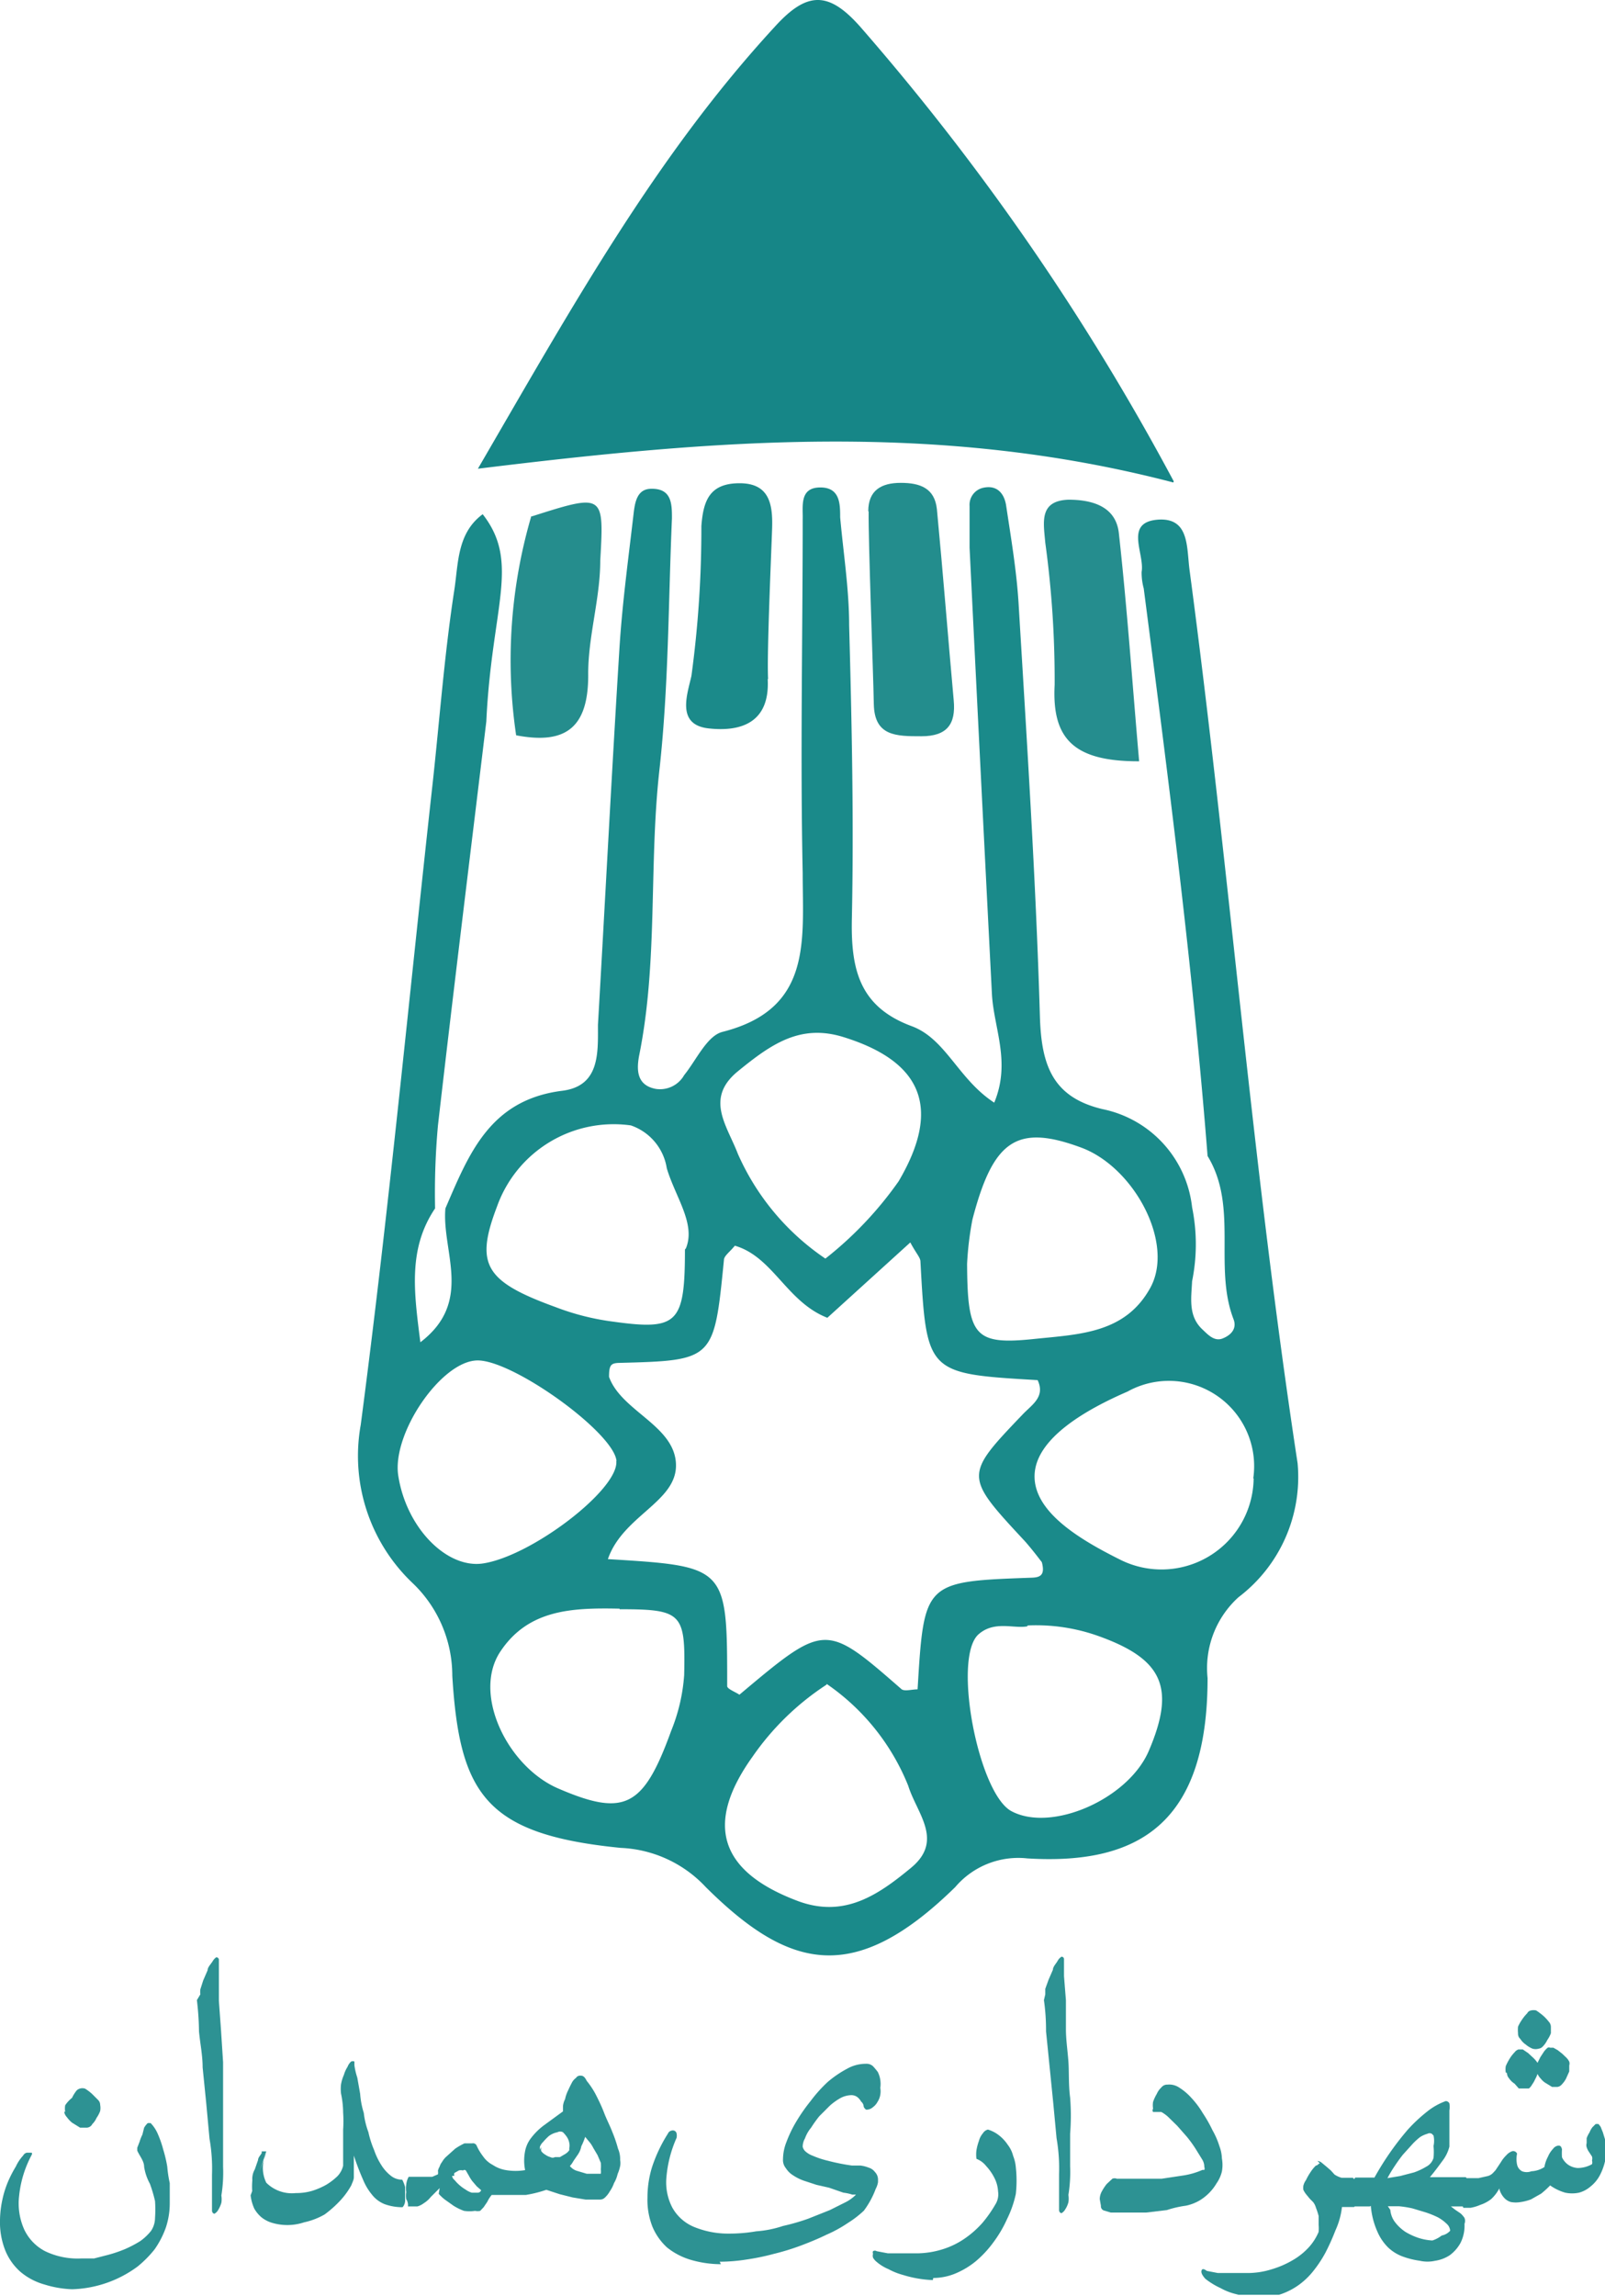 <svg xmlns="http://www.w3.org/2000/svg" xmlns:xlink="http://www.w3.org/1999/xlink" width="83.96" height="120.06" viewBox="0 0 83.96 120.06"><defs><clipPath id="a" transform="translate(0)"><rect width="84.02" height="120" fill="none"/></clipPath></defs><g clip-path="url(#a)"><path d="M61.38,25.23C49,22,37.32,23,25,24.51c4.91-8.44,9.3-16.35,15.52-23.1,1.7-1.88,2.83-1.88,4.49,0A127.57,127.57,0,0,1,61.4,25.17" transform="translate(0)" fill="#168687"/><path d="M59.55,39.81c-3.36,0-4.53-1.16-4.38-4a52.69,52.69,0,0,0-.49-7.43c-.09-1.06-.34-2.19,1.21-2.25,1.23,0,2.49.34,2.64,1.76.43,3.88.7,7.79,1.06,11.92" transform="translate(0)" fill="#258d8e"/><path d="M45.42,26.74c0-1.1.68-1.49,1.7-1.49s1.77.28,1.89,1.37c.32,3.34.58,6.68.88,10,.12,1.26-.36,1.88-1.69,1.88s-2.46,0-2.49-1.69-.29-8.47-.27-10.07" transform="translate(0)" fill="#238d8d"/><path d="M40.16,35.51c.12,2.26-1.37,2.77-3.09,2.58s-1.11-1.79-.9-2.75a57,57,0,0,0,.52-7.83c.1-1.32.42-2.24,2-2.24s1.74,1.13,1.7,2.37-.28,6.55-.21,7.87" transform="translate(0)" fill="#1b8a8a"/><path d="M27.83,27c3.77-1.2,3.77-1.18,3.57,2.32,0,2-.65,4-.63,6,0,2.77-1.22,3.62-3.77,3.13A26.79,26.79,0,0,1,27.79,27" transform="translate(0)" fill="#258d8d"/><path d="M67.88,76.52C65.51,61,64.3,45.37,62.23,29.83c-.16-1.19,0-2.73-1.59-2.66-1.88.1-.75,1.76-.92,2.74a3.12,3.12,0,0,0,.11.86c1.28,9.88,2.56,19.75,3.34,29.68,1.62,2.66.3,5.79,1.36,8.54.18.48-.12.82-.57,1s-.79-.22-1.09-.5c-.72-.7-.55-1.63-.51-2.49a9.7,9.7,0,0,0,0-3.87A5.9,5.9,0,0,0,57.68,58c-2.62-.62-3.2-2.3-3.28-4.81-.21-7.18-.68-14.37-1.11-21.53-.1-1.75-.4-3.51-.66-5.24-.1-.61-.47-1.08-1.21-.91a.91.91,0,0,0-.7.95c0,.72,0,1.45,0,2.18Q51.29,40.29,51.89,52c.1,1.77,1,3.54.12,5.66-1.89-1.23-2.53-3.34-4.32-4-2.7-1-3.17-2.92-3.13-5.51.11-5.14,0-10.29-.14-15.44,0-1.89-.3-3.77-.47-5.66,0-.69,0-1.58-1.07-1.56s-.87,1-.89,1.66c0,6.16-.13,12.35,0,18.51,0,3.53.51,7.11-4.2,8.3-.81.21-1.36,1.47-2,2.26a1.45,1.45,0,0,1-1.49.72c-1-.19-1-1-.87-1.72,1-4.92.51-9.95,1.06-14.91.49-4.38.47-8.81.66-13.2,0-.74,0-1.57-1.08-1.55-.73,0-.85.68-.92,1.25-.27,2.34-.59,4.66-.74,7-.41,6.58-.75,13.2-1.13,19.78,0,1.46.11,3.21-1.88,3.45-3.78.48-4.87,3.3-6.1,6.15-.2,2.26,1.48,4.87-1.31,7-.33-2.6-.66-4.88.77-7a39.26,39.26,0,0,1,.15-4.34c.81-7.05,1.68-14.08,2.53-21.12.28-6,1.79-8.31-.19-10.84-1.36,1-1.27,2.62-1.49,4-.51,3.32-.76,6.69-1.12,10-1.24,11.2-2.3,22.46-3.77,33.62a9.17,9.17,0,0,0,2.68,8.24,6.69,6.69,0,0,1,2.11,4.88c.38,6.21,1.76,8.3,8.81,9a6.45,6.45,0,0,1,4.45,2.05c4.39,4.36,7.79,5.15,13.05,0a4.33,4.33,0,0,1,3.77-1.5c6,.37,9.43-2,9.43-9.43a5,5,0,0,1,1.62-4.23A7.89,7.89,0,0,0,67.88,76.52ZM54,82.5c-5.66.2-5.66.2-6,5.84-.29,0-.66.11-.83,0-4-3.49-4-3.49-8.49.28-.22-.15-.64-.3-.64-.45,0-6.26,0-6.26-6.24-6.64h0c.79-2.3,3.66-3,3.56-5s-2.86-2.74-3.5-4.53c0-.6.09-.71.49-.73,5-.13,5-.13,5.52-5.38,0-.22.32-.43.57-.75,2,.58,2.71,2.94,4.84,3.77l4.34-3.94c.3.57.53.79.53,1,.32,5.86.32,5.86,6.13,6.2.41.87-.29,1.28-.76,1.77-3.09,3.23-3.09,3.23.1,6.66.37.42.71.87.88,1.09C54.68,82.36,54.42,82.48,54,82.5ZM35.83,65.34c0,3.88-.38,4.24-3.77,3.77a13.06,13.06,0,0,1-3-.76C25.34,67,24.85,66.11,26,63.09A6.48,6.48,0,0,1,33,58.85a2.83,2.83,0,0,1,1.88,2.24c.45,1.51,1.53,2.91,1,4.19m14.71.81a16.51,16.51,0,0,1,.28-2.32c1.08-4.15,2.32-5,5.66-3.77,2.77,1,4.94,5,3.64,7.35s-3.64,2.42-6,2.66c-3.19.34-3.56-.11-3.58-3.92m-7.39-.26a12.87,12.87,0,0,1-4.6-5.49c-.57-1.49-1.74-2.9,0-4.32s3.26-2.49,5.52-1.79c4.19,1.3,5.11,3.77,2.89,7.54a19.12,19.12,0,0,1-3.89,4.09M65.58,77.31a4.82,4.82,0,0,1-7,4.24c-2-1-4.5-2.45-4.46-4.39s2.69-3.45,4.86-4.39a4.46,4.46,0,0,1,6.58,4.54M32.24,76.4c.14,1.49-4.47,5-7,5.36-1.89.26-4-1.89-4.41-4.62-.32-2.22,2.28-6,4.16-6s7.13,3.78,7.26,5.26m11,11.66a11.78,11.78,0,0,1,4.26,5.32c.45,1.45,1.88,2.86.15,4.29s-3.49,2.64-5.92,1.74c-4.08-1.53-4.91-4-2.38-7.54a14,14,0,0,1,3.87-3.77M32.41,84.15c3.28,0,3.45.21,3.38,3.44a9.49,9.49,0,0,1-.68,2.92c-1.45,4-2.43,4.52-5.94,3-2.62-1.15-4.47-4.92-3-7.14s3.77-2.3,6.24-2.25M53.74,85a9.69,9.69,0,0,1,3.77.57c3.32,1.2,4,2.69,2.58,6C59,94.09,55,95.83,52.91,94.71c-1.73-.92-3.09-8-1.73-9.24.84-.75,1.88-.28,2.58-.43" transform="translate(0)" fill="#1a8a8a"/><path d="M0,116.08A5.39,5.39,0,0,1,.13,115a5.14,5.14,0,0,1,.3-.94,6.21,6.21,0,0,1,.4-.77,2.18,2.18,0,0,1,.38-.57.29.29,0,0,1,.19-.15h.26a.11.11,0,0,1,0,.11A5.75,5.75,0,0,0,1,114.83a3.34,3.34,0,0,0,.26,1.74,2.45,2.45,0,0,0,1.1,1.15,3.92,3.92,0,0,0,1.88.38h.68l.74-.19a7,7,0,0,0,.88-.3,6.09,6.09,0,0,0,.8-.42,2.82,2.82,0,0,0,.56-.53,1.24,1.24,0,0,0,.21-.68,6.46,6.46,0,0,0,0-.88,7.3,7.3,0,0,0-.27-.91,2.7,2.7,0,0,1-.3-.88c0-.31-.24-.57-.36-.85v-.15L7.3,112a2.5,2.5,0,0,1,.15-.38l.09-.36a1.12,1.12,0,0,1,.19-.24h.15a1.88,1.88,0,0,1,.38.58,5.53,5.53,0,0,1,.28.81,6.77,6.77,0,0,1,.21.89,6.38,6.38,0,0,0,.13.86v1.06a4,4,0,0,1-.21,1.28,4.76,4.76,0,0,1-.58,1.12,5.82,5.82,0,0,1-.89.9,6.05,6.05,0,0,1-3.43,1.19,5.51,5.51,0,0,1-1.45-.25,3.35,3.35,0,0,1-1.25-.66,3,3,0,0,1-.79-1.11,4,4,0,0,1-.28-1.6m3.41-5.66a1,1,0,0,1,0-.34,1.67,1.67,0,0,1,.36-.39,1.69,1.69,0,0,1,.19-.32.37.37,0,0,1,.21-.16.45.45,0,0,1,.28,0,2.42,2.42,0,0,1,.36.27l.32.32a.36.36,0,0,1,.11.26.86.86,0,0,1,0,.32,1.55,1.55,0,0,1-.19.36,1,1,0,0,1-.22.32.34.34,0,0,1-.3.19H4.19L3.77,111a1.58,1.58,0,0,1-.28-.3.49.49,0,0,1-.13-.27" transform="translate(0)" fill="#2d9293"/><path d="M10.48,104.29a1.13,1.13,0,0,1,0-.26l.15-.47.23-.53c0-.15.15-.3.25-.45a.74.74,0,0,1,.2-.23.14.14,0,0,1,.14.11v2.17l.11,1.51.11,1.7v5.47a7.51,7.51,0,0,1-.09,1.5,1.21,1.21,0,0,1,0,.38,1.63,1.63,0,0,1-.17.38.5.5,0,0,1-.19.19s-.11,0-.13-.15v-1.89a9,9,0,0,0-.13-1.88L10.79,110l-.19-1.89c0-.64-.13-1.24-.19-1.88a14.89,14.89,0,0,0-.11-1.64" transform="translate(0)" fill="#2d9293"/><path d="M13.2,114.66a3.42,3.42,0,0,1,0-.64,1,1,0,0,1,.13-.58l.17-.49c0-.13.13-.25.19-.36v-.09h.24m0,.09a1.76,1.76,0,0,0,0,1.55,1.9,1.9,0,0,0,1.55.54,2.91,2.91,0,0,0,.83-.11,3.85,3.85,0,0,0,.75-.32,3.28,3.28,0,0,0,.59-.45,1.19,1.19,0,0,0,.3-.55v-1.89a6.46,6.46,0,0,0,0-.88,5,5,0,0,0-.11-1,2,2,0,0,1,0-.49,2.13,2.13,0,0,1,.15-.49,1.59,1.59,0,0,1,.19-.42.73.73,0,0,1,.19-.28.25.25,0,0,1,.17,0V108a3.5,3.5,0,0,0,.15.64l.15.85a4.41,4.41,0,0,0,.19,1,4.19,4.19,0,0,0,.24,1,5.14,5.14,0,0,0,.3.94,3.6,3.6,0,0,0,.38.79,2.15,2.15,0,0,0,.49.55.93.93,0,0,0,.6.21,1.77,1.77,0,0,1,.15.38V115a.54.54,0,0,1-.13.42,2.73,2.73,0,0,1-.94-.16,1.57,1.57,0,0,1-.64-.47A3,3,0,0,1,19,114a13.59,13.59,0,0,1-.49-1.28v1.13c0,.14-.08.28-.13.42a4.07,4.07,0,0,1-.57.79,5.85,5.85,0,0,1-.83.74,3.76,3.76,0,0,1-1.07.41,2.79,2.79,0,0,1-1.76,0,1.66,1.66,0,0,1-.47-.26,1.7,1.7,0,0,1-.38-.46,2.36,2.36,0,0,1-.19-.69" transform="translate(0)" fill="#2d9293"/><path d="M23,114.42l-.47.47a1.38,1.38,0,0,1-.36.32,1,1,0,0,1-.34.17h-.49a.57.57,0,0,0-.09-.38,1.15,1.15,0,0,1,0-.37,1.21,1.21,0,0,1,0-.38,1,1,0,0,1,.13-.42h1.23l.3-.13a.6.6,0,0,0,0-.19.85.85,0,0,1,.09-.22.72.72,0,0,1,.12-.23,1.21,1.21,0,0,1,.2-.26l.49-.44a3.43,3.43,0,0,1,.49-.28h.4a.21.21,0,0,1,.23.11,2.77,2.77,0,0,0,.34.57,1.39,1.39,0,0,0,.51.45,1.72,1.72,0,0,0,.69.27,3,3,0,0,0,1,0,2.53,2.53,0,0,1,0-1,1.62,1.62,0,0,1,.32-.69,3.39,3.39,0,0,1,.66-.65l1-.73v-.27a1,1,0,0,1,.11-.37,1.76,1.76,0,0,1,.15-.44c.06-.13.12-.26.19-.39a.7.7,0,0,1,.23-.28.25.25,0,0,1,.22-.12c.1,0,.21,0,.34.27a4.36,4.36,0,0,1,.45.67c.15.29.31.61.46,1s.3.66.43,1a7,7,0,0,1,.3.88,1.35,1.35,0,0,1,.11.59.86.86,0,0,1,0,.32,2,2,0,0,1-.13.41,1.66,1.66,0,0,1-.19.48,1.75,1.75,0,0,1-.22.43,1.31,1.31,0,0,1-.25.32.36.36,0,0,1-.26.11h-.76l-.67-.11-.68-.17-.7-.23a6.56,6.56,0,0,1-1.08.27H25.72a1.69,1.69,0,0,0-.23.36l-.19.28-.18.19a.62.62,0,0,1-.27,0,1.88,1.88,0,0,1-.58,0,2.81,2.81,0,0,1-.55-.27l-.45-.32a2.27,2.27,0,0,1-.32-.3m.7-.94a.32.32,0,0,0,.13.22,2.14,2.14,0,0,0,.58.5,1.07,1.07,0,0,0,.32.16H25a.19.19,0,0,0,.17-.13l-.23-.2-.23-.27a2.2,2.2,0,0,1-.19-.3l-.15-.26a.11.11,0,0,0-.15,0,.41.41,0,0,0-.22,0l-.23.13a.2.2,0,0,0,0,.15m4.54-1.51a.74.74,0,0,0,0,.21.64.64,0,0,0,.21.19.84.84,0,0,0,.27.13.25.25,0,0,0,.24,0h.26l.29-.17a.73.73,0,0,0,.2-.19v-.11a.61.61,0,0,0,0-.27.8.8,0,0,0-.13-.32,1.59,1.59,0,0,0-.2-.24.3.3,0,0,0-.29,0,1.08,1.08,0,0,0-.45.2,2.91,2.91,0,0,0-.3.31.65.65,0,0,0-.17.26v.15m1.66.94a.76.76,0,0,0,.32.17l.47.14h.74a.88.88,0,0,0,0-.23,1.93,1.93,0,0,0,0-.34l-.17-.4-.23-.39a1.56,1.56,0,0,0-.23-.34l-.19-.23a3,3,0,0,1-.2.49,1.14,1.14,0,0,1-.19.45L30,113a1.31,1.31,0,0,1-.19.27" transform="translate(0)" fill="#2d9293"/><path d="M37.71,118.4a5.64,5.64,0,0,1-1.58-.23,3.62,3.62,0,0,1-1.23-.64,3.09,3.09,0,0,1-.77-1.09,3.83,3.83,0,0,1-.26-1.53,5.38,5.38,0,0,1,.24-1.59,7.79,7.79,0,0,1,.83-1.75.26.26,0,0,1,.17-.15.25.25,0,0,1,.17,0,.2.2,0,0,1,.11.13.53.53,0,0,1,0,.25,6.38,6.38,0,0,0-.53,2.07,2.85,2.85,0,0,0,.31,1.57,2.31,2.31,0,0,0,1.11,1,4.7,4.7,0,0,0,1.88.36,8.18,8.18,0,0,0,1.4-.12,5.61,5.61,0,0,0,1.4-.28,10.92,10.92,0,0,0,1.32-.38l1.13-.45.86-.43a2.12,2.12,0,0,0,.51-.38h-.2a2.36,2.36,0,0,0-.46-.1l-.75-.26-.66-.15-.64-.21a2.51,2.51,0,0,1-.57-.28,1.18,1.18,0,0,1-.39-.38.67.67,0,0,1-.15-.47,2.49,2.49,0,0,1,.18-.9,6.47,6.47,0,0,1,.51-1.06,9.22,9.22,0,0,1,.76-1.09,7.34,7.34,0,0,1,.9-1,5.68,5.68,0,0,1,1-.68,2,2,0,0,1,1-.26.49.49,0,0,1,.36.13,3.61,3.61,0,0,1,.25.3,1.41,1.41,0,0,1,.13.83,1.09,1.09,0,0,1,0,.36,1,1,0,0,1-.15.38.84.84,0,0,1-.25.28.5.5,0,0,1-.34.12.34.34,0,0,1-.13-.16.35.35,0,0,0-.13-.26.83.83,0,0,0-.19-.23.52.52,0,0,0-.32-.11,1.27,1.27,0,0,0-.57.15,3.17,3.17,0,0,0-.56.4l-.55.55a6.51,6.51,0,0,0-.43.6,1.85,1.85,0,0,0-.32.56.88.88,0,0,0-.12.44.48.48,0,0,0,.12.22,1.16,1.16,0,0,0,.41.25,4.56,4.56,0,0,0,.79.26,10.63,10.63,0,0,0,1.25.25H45a1.67,1.67,0,0,1,.44.11.64.64,0,0,1,.33.23.57.57,0,0,1,.16.37v.16a1.12,1.12,0,0,1-.12.35,4.5,4.5,0,0,1-.62,1.14,5.23,5.23,0,0,1-.83.64,6.88,6.88,0,0,1-1.13.62c-.43.21-.87.39-1.32.56a12.39,12.39,0,0,1-1.43.44,12.19,12.19,0,0,1-1.46.3,8.94,8.94,0,0,1-1.37.11" transform="translate(0)" fill="#2d9293"/><path d="M48.8,119.23a6,6,0,0,1-1.57-.27,3.46,3.46,0,0,1-.75-.3,2.35,2.35,0,0,1-.62-.38.79.79,0,0,1-.19-.22.38.38,0,0,1,0-.21.15.15,0,0,1,0-.13.17.17,0,0,1,.19,0l.58.11h1.62a4.66,4.66,0,0,0,1.34-.24,4.23,4.23,0,0,0,1.12-.57,5.07,5.07,0,0,0,.88-.79,6.64,6.64,0,0,0,.66-.94,1,1,0,0,0,.15-.7,1.74,1.74,0,0,0-.19-.7,2.65,2.65,0,0,0-.43-.62,1.2,1.2,0,0,0-.51-.38,1.69,1.69,0,0,1,0-.45,2.72,2.72,0,0,1,.13-.49,1,1,0,0,1,.21-.4.42.42,0,0,1,.26-.19,1.75,1.75,0,0,1,.59.31,2.1,2.1,0,0,1,.45.49,1.56,1.56,0,0,1,.28.58,2.1,2.1,0,0,1,.14.6,6.37,6.37,0,0,1,0,1.38,5.59,5.59,0,0,1-.46,1.32,6.39,6.39,0,0,1-.71,1.21,5.63,5.63,0,0,1-.93,1,4.28,4.28,0,0,1-1.07.64,3.06,3.06,0,0,1-1.15.23" transform="translate(0)" fill="#2d9293"/><path d="M54.68,104.29V104l.17-.47.23-.53c0-.15.15-.3.24-.45a.58.58,0,0,1,.21-.23.13.13,0,0,1,.13.11v.91l.1,1.26v1.51c0,.55.09,1.13.13,1.7s0,1.19.09,1.88a11.93,11.93,0,0,1,0,1.89v1.7a7.51,7.51,0,0,1-.09,1.5,1.21,1.21,0,0,1,0,.38,1.3,1.3,0,0,1-.17.38.5.5,0,0,1-.19.19s-.11,0-.13-.15v-1.89a9.1,9.1,0,0,0-.13-1.88L55.1,110l-.19-1.89-.19-1.88a11.2,11.2,0,0,0-.11-1.64" transform="translate(0)" fill="#2d9293"/><path d="M57.53,115a.84.84,0,0,1,.11-.41,2.49,2.49,0,0,1,.25-.38l.3-.28a.3.3,0,0,1,.23,0h2.35l1.13-.17a4,4,0,0,0,1-.29H63a.19.19,0,0,0,0-.15.75.75,0,0,0-.12-.41l-.34-.55a6.49,6.49,0,0,0-.45-.62l-.51-.58-.47-.46a1.83,1.83,0,0,0-.36-.26h-.43a.14.14,0,0,1,0-.17,1.09,1.09,0,0,1,0-.36,2.17,2.17,0,0,1,.19-.41,1,1,0,0,1,.24-.34.38.38,0,0,1,.32-.15.93.93,0,0,1,.61.15,3,3,0,0,1,.64.54,4.64,4.64,0,0,1,.6.8,7.2,7.2,0,0,1,.51.9,4.09,4.09,0,0,1,.36.83,2,2,0,0,1,.13.64,1.94,1.94,0,0,1,0,.68,1.83,1.83,0,0,1-.28.62,2.56,2.56,0,0,1-.91.91,2.4,2.4,0,0,1-.69.26,5.47,5.47,0,0,0-1,.23l-1.09.13H58.11l-.37-.11a.24.24,0,0,1-.15-.25" transform="translate(0)" fill="#2d9293"/><path d="M68.92,113a.44.44,0,0,1,.24.11l.23.19.23.2.19.21a1.24,1.24,0,0,0,.37.17h.59a.7.7,0,0,1,.2.4,1.55,1.55,0,0,1,0,.43,1.48,1.48,0,0,1,0,.42,1.75,1.75,0,0,1-.13.28H70.2a4,4,0,0,1-.34,1.22,11.64,11.64,0,0,1-.51,1.14,6.29,6.29,0,0,1-.66,1,3.81,3.81,0,0,1-.77.73,3.64,3.64,0,0,1-.92.47,2.92,2.92,0,0,1-1.06.14h-.57c-.24,0-.49-.09-.73-.15a3.17,3.17,0,0,1-.79-.31,3.91,3.91,0,0,1-.8-.49c-.15-.17-.22-.3-.2-.41s.11-.13.28,0l.57.11h1.45a4.18,4.18,0,0,0,1.36-.19,4.9,4.9,0,0,0,1.13-.49,3.53,3.53,0,0,0,.85-.69,2.86,2.86,0,0,0,.49-.78,2.29,2.29,0,0,0,0-.37v-.46a3.59,3.59,0,0,0-.14-.43.85.85,0,0,0-.15-.3l-.17-.17-.19-.23a1.2,1.2,0,0,1-.15-.24.74.74,0,0,1,0-.21.83.83,0,0,1,.14-.3,2.86,2.86,0,0,1,.24-.42,1.81,1.81,0,0,1,.28-.34c.1,0,.15-.13.21-.11" transform="translate(0)" fill="#2d9293"/><path d="M71.65,115.38h-.83l-.15-.28a.81.81,0,0,1,0-.38,1.41,1.41,0,0,1,0-.41,1,1,0,0,1,.23-.44h1a15,15,0,0,1,1.73-2.49,8.07,8.07,0,0,1,1-.94,3.4,3.4,0,0,1,1-.57.22.22,0,0,1,.19.12,1.15,1.15,0,0,1,0,.37v1.89a2,2,0,0,1-.3.66c-.19.26-.42.58-.72.94h1.88a1.19,1.19,0,0,1,.21.44,1.41,1.41,0,0,1,0,.41,1.24,1.24,0,0,1-.09.38l-.12.3H75.9l.22.17.28.19a1.21,1.21,0,0,1,.21.24.42.42,0,0,1,0,.31,2,2,0,0,1-.21,1,2,2,0,0,1-.56.64,1.91,1.91,0,0,1-.76.29,1.84,1.84,0,0,1-.81,0,4.32,4.32,0,0,1-.86-.21,2.23,2.23,0,0,1-.78-.47,2.62,2.62,0,0,1-.58-.85,4.13,4.13,0,0,1-.34-1.34m3.19-3.77a.24.24,0,0,0-.23,0,1.43,1.43,0,0,0-.38.17,3.24,3.24,0,0,0-.43.4l-.47.52c-.16.2-.3.4-.44.61s-.26.41-.37.62l.66-.11.73-.19a3.41,3.41,0,0,0,.64-.3.75.75,0,0,0,.38-.46,3.21,3.21,0,0,0,0-.62,1.28,1.28,0,0,0,0-.55m-2.26,3.89a1.23,1.23,0,0,0,.26.66,2.24,2.24,0,0,0,.53.49,3.42,3.42,0,0,0,.7.32,2.87,2.87,0,0,0,.71.13,1.64,1.64,0,0,0,.49-.26.79.79,0,0,0,.44-.25.54.54,0,0,0-.19-.37,2.09,2.09,0,0,0-.45-.33,5,5,0,0,0-.64-.26l-.7-.21a5.37,5.37,0,0,0-.7-.11H72.6" transform="translate(0)" fill="#2d9293"/><path d="M78.44,114.42A2.05,2.05,0,0,1,78,115a1.94,1.94,0,0,1-.57.3,2.21,2.21,0,0,1-.5.15h-.38a2.67,2.67,0,0,1-.13-.4,1.21,1.21,0,0,1,0-.38,1,1,0,0,1,0-.35,2.1,2.1,0,0,1,.15-.42h.77l.49-.11a.61.61,0,0,0,.26-.15l.14-.15.28-.42a1.79,1.79,0,0,1,.3-.38.69.69,0,0,1,.3-.2.22.22,0,0,1,.25.13,1.37,1.37,0,0,0,0,.57.52.52,0,0,0,.26.35.69.69,0,0,0,.49,0,1.37,1.37,0,0,0,.68-.22,1.8,1.8,0,0,1,.19-.55,1.31,1.31,0,0,1,.26-.4.41.41,0,0,1,.27-.17c.09,0,.15,0,.2.19a2.94,2.94,0,0,0,0,.42,1,1,0,0,0,.31.38,1,1,0,0,0,.51.18,1.53,1.53,0,0,0,.75-.2.31.31,0,0,0,0-.19.37.37,0,0,0,0-.21l-.15-.23a.91.91,0,0,1-.13-.26.37.37,0,0,1,0-.21v-.26a1.4,1.4,0,0,1,.15-.3,1.17,1.17,0,0,1,.15-.27l.17-.17h.15l.11.14.12.3.11.36v.28a3.17,3.17,0,0,1,0,.87,3,3,0,0,1-.28.75,1.87,1.87,0,0,1-.48.57,1.52,1.52,0,0,1-.6.32,1.75,1.75,0,0,1-.72,0,2.62,2.62,0,0,1-.79-.38,4.79,4.79,0,0,1-.47.43l-.53.3a2.52,2.52,0,0,1-.54.14,1.46,1.46,0,0,1-.51,0,.75.75,0,0,1-.38-.25,1.07,1.07,0,0,1-.23-.45m.34-6.07a1,1,0,0,1,0-.34,3,3,0,0,1,.21-.4,1.85,1.85,0,0,1,.25-.32.43.43,0,0,1,.2-.15h.23l.28.19.28.26a1.64,1.64,0,0,1,.21.25l.15-.3.19-.29a1.19,1.19,0,0,1,.19-.2.15.15,0,0,1,.13,0h.17l.23.13.24.19.21.2a.8.8,0,0,1,.15.21.31.31,0,0,1,0,.19v.32l-.17.38a1.29,1.29,0,0,1-.22.3.36.36,0,0,1-.23.13h-.28l-.31-.19a.92.92,0,0,1-.26-.22,1,1,0,0,1-.19-.27,1.85,1.85,0,0,1-.13.29,1.35,1.35,0,0,1-.15.26.68.68,0,0,1-.17.21h-.53l-.22-.25a1,1,0,0,1-.29-.28.43.43,0,0,1-.11-.28m.58-2.08a1.93,1.93,0,0,1,0-.34,2.22,2.22,0,0,1,.21-.37,2.16,2.16,0,0,1,.27-.33.28.28,0,0,1,.2-.15.61.61,0,0,1,.27,0,4.22,4.22,0,0,1,.36.27,2.27,2.27,0,0,1,.3.32.41.41,0,0,1,.11.28v.32a1.55,1.55,0,0,1-.19.36,1.21,1.21,0,0,1-.22.32.36.36,0,0,1-.23.13.58.58,0,0,1-.32,0,1.34,1.34,0,0,1-.36-.22,1,1,0,0,1-.28-.29.36.36,0,0,1-.12-.28" transform="translate(0)" fill="#2d9293"/></g></svg>